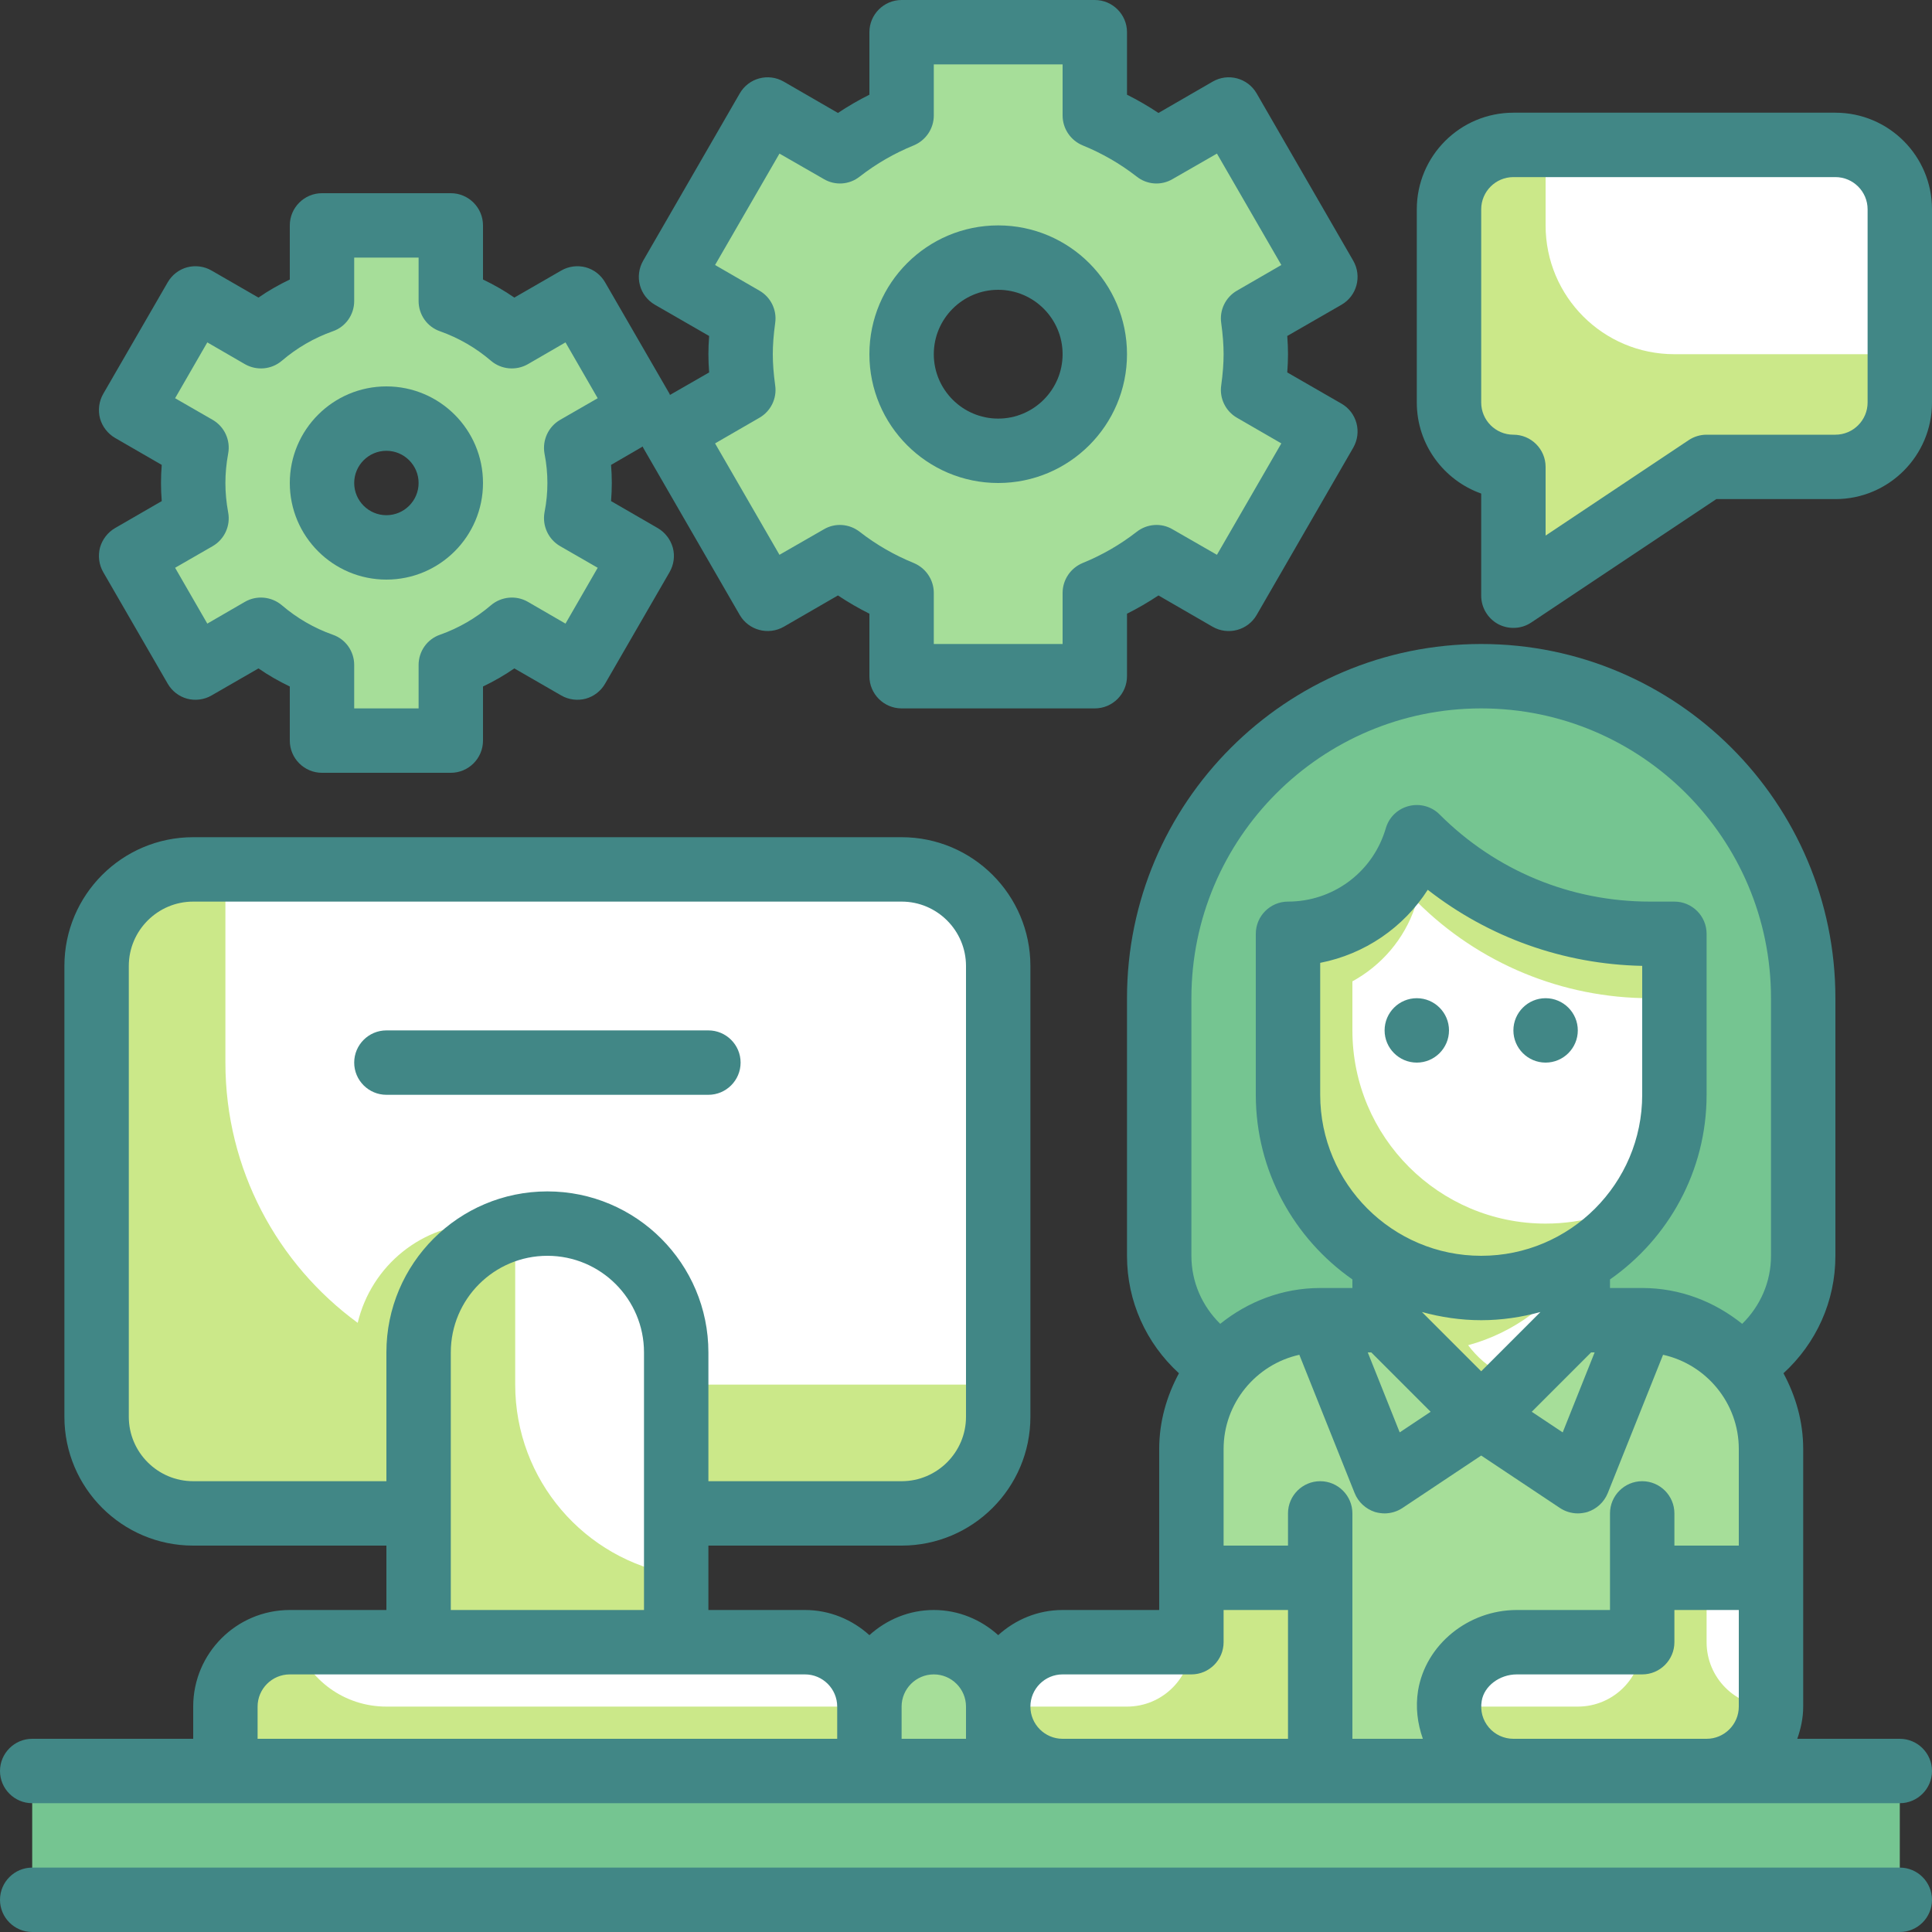 <?xml version="1.0" encoding="UTF-8"?><svg xmlns="http://www.w3.org/2000/svg" xmlns:xlink="http://www.w3.org/1999/xlink" height="60.0" preserveAspectRatio="xMidYMid meet" version="1.0" viewBox="2.0 2.0 60.0 60.0" width="60.0" zoomAndPan="magnify"><rect x="2.0" y="2.0" width="60.0" height="60.0" fill="#333333" stroke="none"/><g><g id="change1_1"><path d="M 54 45 L 42 45 C 39.789 45 38 43.211 38 41 L 38 33 C 38 27.477 42.477 23 48 23 C 53.523 23 58 27.477 58 33 L 58 41 C 58 43.211 56.211 45 54 45" fill="#75c591"/></g><g id="change2_1"><path d="M 53 43 L 43 43 C 40.789 43 39 44.789 39 47 L 39 57 L 57 57 L 57 47 C 57 44.789 55.211 43 53 43" fill="#a6de99"/></g><g id="change3_1"><path d="M 48 46 C 46.344 46 45 44.656 45 43 L 45 40 L 51 40 L 51 43 C 51 44.656 49.656 46 48 46" fill="#fff"/></g><g id="change3_2"><path d="M 39 51 L 39 53 L 35 53 C 33.895 53 33 53.895 33 55 C 33 56.105 33.895 57 35 57 L 43 57 L 43 51 L 39 51" fill="#fff"/></g><g id="change3_3"><path d="M 53 51 L 53 53 L 49 53 C 47.895 53 47 53.895 47 55 C 47 56.105 47.895 57 49 57 L 57 57 L 57 51 L 53 51" fill="#fff"/></g><g id="change4_1"><path d="M 50 45 C 49.012 45 48.145 44.516 47.594 43.777 C 49.012 43.391 50.211 42.492 51 41.297 L 51 40 L 45 40 L 45 43 C 45 44.656 46.344 46 48 46 C 48.898 46 49.691 45.598 50.242 44.977 C 50.16 44.98 50.082 45 50 45" fill="#cbe889"/></g><g id="change4_2"><path d="M 55 53 L 55 51 L 53 51 L 53 53 C 53 54.105 52.105 55 51 55 L 47 55 C 47 56.105 47.895 57 49 57 L 57 57 L 57 55 C 55.895 55 55 54.105 55 53" fill="#cbe889"/></g><g id="change4_3"><path d="M 43 51 L 39 51 L 39 53 C 39 54.105 38.105 55 37 55 L 33 55 C 33 56.105 33.895 57 35 57 L 43 57 L 43 51" fill="#cbe889"/></g><g id="change3_4"><path d="M 48 42 C 44.688 42 42 39.312 42 36 L 42 31 C 43.793 31 45.383 29.852 45.949 28.156 L 46 28 C 47.922 29.922 50.527 31 53.242 31 L 54 31 L 54 36 C 54 39.312 51.312 42 48 42" fill="#fff"/></g><g id="change4_4"><path d="M 53.242 31 C 50.527 31 47.922 29.922 46 28 L 45.949 28.156 C 45.383 29.852 43.793 31 42 31 L 42 36 C 42 39.312 44.688 42 48 42 C 50.168 42 52.062 40.844 53.117 39.121 C 52.211 39.676 51.145 40 50 40 C 46.688 40 44 37.312 44 34 L 44 32.477 C 44.898 31.984 45.609 31.172 45.949 30.156 L 46 30 C 47.922 31.922 50.527 33 53.242 33 L 54 33 L 54 31 L 53.242 31" fill="#cbe889"/></g><g id="change1_2"><path d="M 61 61 L 3 61 L 3 57 L 61 57 L 61 61" fill="#75c591"/></g><g id="change3_5"><path d="M 30 49 L 8 49 C 6.344 49 5 47.656 5 46 L 5 32 C 5 30.344 6.344 29 8 29 L 30 29 C 31.656 29 33 30.344 33 32 L 33 46 C 33 47.656 31.656 49 30 49" fill="#fff"/></g><g id="change2_2"><path d="M 31 53 C 29.895 53 29 53.895 29 55 L 29 57 L 33 57 L 33 55 C 33 53.895 32.105 53 31 53" fill="#a6de99"/></g><g id="change4_5"><path d="M 33 45 L 33 46 C 33 47.66 31.66 49 30 49 L 8 49 C 6.34 49 5 47.66 5 46 L 5 32 C 5 30.34 6.34 29 8 29 L 9 29 L 9 35 C 9 38.32 10.621 41.262 13.109 43.082 C 13.531 41.309 15.109 40 17 40 L 19 40 C 20.102 40 21 40.902 21 42 L 21 45 L 33 45" fill="#cbe889"/></g><g id="change3_6"><path d="M 23 55 L 15 55 L 15 44 C 15 41.789 16.789 40 19 40 C 21.211 40 23 41.789 23 44 L 23 55" fill="#fff"/></g><g id="change4_6"><path d="M 23 50.91 L 23 55 L 15 55 L 15 44 C 15 42.141 16.27 40.57 18 40.129 L 18 45 C 18 47.969 20.16 50.441 23 50.91" fill="#cbe889"/></g><g id="change3_7"><path d="M 29 57 L 9 57 L 9 55 C 9 53.895 9.895 53 11 53 L 27 53 C 28.105 53 29 53.895 29 55 L 29 57" fill="#fff"/></g><g id="change4_7"><path d="M 29 55 L 29 57 L 9 57 L 9 55 C 9 53.902 9.898 53 11 53 L 11.18 53 C 11.582 54.168 12.691 55 14 55 L 29 55" fill="#cbe889"/></g><g id="change2_3"><path d="M 33 16 C 31.34 16 30 14.66 30 13 C 30 11.34 31.34 10 33 10 C 34.66 10 36 11.34 36 13 C 36 14.66 34.66 16 33 16 Z M 41 13 C 41 12.621 40.969 12.262 40.91 11.891 L 43.16 10.598 L 40.16 5.402 L 37.918 6.699 C 37.34 6.238 36.691 5.871 36 5.59 L 36 3 L 30 3 L 30 5.59 C 29.309 5.871 28.66 6.238 28.082 6.699 L 25.84 5.402 L 22.84 10.598 L 25.09 11.891 C 25.031 12.262 25 12.621 25 13 C 25 13.379 25.031 13.738 25.09 14.109 L 22.84 15.402 L 25.84 20.598 L 28.082 19.301 C 28.66 19.762 29.309 20.129 30 20.41 L 30 23 L 36 23 L 36 20.41 C 36.691 20.129 37.34 19.762 37.918 19.301 L 40.16 20.598 L 43.16 15.402 L 40.91 14.109 C 40.969 13.738 41 13.379 41 13" fill="#a6de99"/></g><g id="change2_4"><path d="M 14 19 C 12.895 19 12 18.105 12 17 C 12 15.895 12.895 15 14 15 C 15.105 15 16 15.895 16 17 C 16 18.105 15.105 19 14 19 Z M 20 17 C 20 16.625 19.961 16.262 19.895 15.906 L 21.93 14.73 L 19.93 11.27 L 17.895 12.441 C 17.344 11.969 16.699 11.598 16 11.348 L 16 9 L 12 9 L 12 11.348 C 11.301 11.598 10.656 11.969 10.105 12.441 L 8.07 11.27 L 6.07 14.73 L 8.105 15.906 C 8.039 16.262 8 16.625 8 17 C 8 17.375 8.039 17.738 8.105 18.094 L 6.07 19.27 L 8.07 22.73 L 10.105 21.559 C 10.656 22.031 11.301 22.402 12 22.652 L 12 25 L 16 25 L 16 22.652 C 16.699 22.402 17.344 22.031 17.895 21.559 L 19.93 22.73 L 21.93 19.27 L 19.895 18.094 C 19.961 17.738 20 17.375 20 17" fill="#a6de99"/></g><g id="change3_8"><path d="M 47 8.5 L 47 14.5 C 47 15.605 47.895 16.5 49 16.5 L 49 20.5 L 55 16.5 L 59 16.5 C 60.105 16.5 61 15.605 61 14.5 L 61 8.5 C 61 7.395 60.105 6.5 59 6.5 L 49 6.5 C 47.895 6.5 47 7.395 47 8.5" fill="#fff"/></g><g id="change4_8"><path d="M 61 13 L 61 14.5 C 61 15.598 60.098 16.5 59 16.5 L 55 16.5 L 49 20.5 L 49 16.5 C 47.902 16.5 47 15.598 47 14.5 L 47 8.5 C 47 7.402 47.902 6.5 49 6.5 L 50 6.5 L 50 9 C 50 11.211 51.789 13 54 13 L 61 13" fill="#cbe889"/></g><g id="change5_1"><path d="M 46 33 C 45.449 33 45 33.449 45 34 C 45 34.551 45.449 35 46 35 C 46.551 35 47 34.551 47 34 C 47 33.449 46.551 33 46 33" fill="#418786"/></g><g id="change5_2"><path d="M 50 33 C 49.449 33 49 33.449 49 34 C 49 34.551 49.449 35 50 35 C 50.551 35 51 34.551 51 34 C 51 33.449 50.551 33 50 33" fill="#418786"/></g><g id="change5_3"><path d="M 49 56 C 48.707 56 48.426 55.871 48.238 55.648 C 48.043 55.418 47.965 55.129 48.016 54.824 C 48.09 54.363 48.57 54 49.105 54 L 53 54 C 53.551 54 54 53.551 54 53 L 54 52 L 56 52 L 56 55 C 56 55.551 55.551 56 55 56 Z M 35 56 C 34.449 56 34 55.551 34 55 C 34 54.449 34.449 54 35 54 L 39 54 C 39.551 54 40 53.551 40 53 L 40 52 L 42 52 L 42 56 Z M 30 56 L 30 55 C 30 54.449 30.449 54 31 54 C 31.551 54 32 54.449 32 55 L 32 56 Z M 10 55 C 10 54.449 10.449 54 11 54 L 27 54 C 27.551 54 28 54.449 28 55 L 28 56 L 10 56 Z M 16 44 C 16 42.344 17.344 41 19 41 C 20.656 41 22 42.344 22 44 L 22 52 L 16 52 Z M 8 48 C 6.898 48 6 47.102 6 46 L 6 32 C 6 30.898 6.898 30 8 30 L 30 30 C 31.102 30 32 30.898 32 32 L 32 46 C 32 47.102 31.102 48 30 48 L 24 48 L 24 44 C 24 41.242 21.758 39 19 39 C 16.242 39 14 41.242 14 44 L 14 48 Z M 39 33 C 39 28.035 43.035 24 48 24 C 52.965 24 57 28.035 57 33 L 57 41 C 57 41.809 56.672 42.555 56.105 43.113 C 55.25 42.426 54.18 42 53 42 L 52 42 L 52 41.734 C 53.809 40.469 55 38.371 55 36 L 55 31 C 55 30.449 54.551 30 54 30 L 53.242 30 C 50.773 30 48.453 29.039 46.707 27.293 C 46.465 27.047 46.105 26.949 45.773 27.027 C 45.434 27.105 45.16 27.352 45.051 27.68 L 45 27.84 C 44.57 29.133 43.363 30 42 30 C 41.449 30 41 30.449 41 31 L 41 36 C 41 38.371 42.191 40.469 44 41.734 L 44 42 L 43 42 C 41.82 42 40.75 42.426 39.895 43.113 C 39.328 42.555 39 41.809 39 41 Z M 44.586 44 L 46.43 45.844 L 45.469 46.484 L 44.477 44 Z M 48 41 C 45.242 41 43 38.758 43 36 L 43 31.902 C 44.379 31.633 45.586 30.809 46.34 29.633 C 48.242 31.117 50.555 31.945 53 31.996 L 53 36 C 53 38.758 50.758 41 48 41 Z M 51.414 44 L 51.523 44 L 50.531 46.484 L 49.57 45.844 Z M 48 44.586 L 46.16 42.746 C 46.746 42.906 47.363 43 48 43 C 48.637 43 49.254 42.906 49.84 42.746 Z M 53 48 C 52.449 48 52 48.449 52 49 L 52 52 L 49.105 52 C 47.594 52 46.273 53.078 46.039 54.504 C 45.957 55.016 46.02 55.523 46.188 56 L 44 56 L 44 49 C 44 48.449 43.551 48 43 48 C 42.449 48 42 48.449 42 49 L 42 50 L 40 50 L 40 47 C 40 45.57 41.012 44.371 42.352 44.074 L 44.07 48.371 C 44.184 48.652 44.414 48.863 44.703 48.957 C 44.801 48.984 44.902 49 45 49 C 45.195 49 45.391 48.941 45.555 48.832 L 48 47.203 L 50.445 48.832 C 50.609 48.941 50.805 49 51 49 C 51.098 49 51.199 48.984 51.297 48.957 C 51.586 48.863 51.816 48.652 51.93 48.371 L 53.648 44.074 C 54.988 44.371 56 45.57 56 47 L 56 50 L 54 50 L 54 49 C 54 48.449 53.551 48 53 48 Z M 61 56 L 57.816 56 C 57.926 55.688 58 55.352 58 55 L 58 47 C 58 46.145 57.766 45.352 57.387 44.648 C 58.406 43.715 59 42.414 59 41 L 59 33 C 59 26.934 54.066 22 48 22 C 41.934 22 37 26.934 37 33 L 37 41 C 37 42.414 37.594 43.715 38.613 44.648 C 38.234 45.352 38 46.145 38 47 L 38 52 L 35 52 C 34.227 52 33.531 52.301 33 52.781 C 32.469 52.301 31.77 52 31 52 C 30.23 52 29.531 52.301 29 52.781 C 28.469 52.301 27.77 52 27 52 L 24 52 L 24 50 L 30 50 C 32.207 50 34 48.207 34 46 L 34 32 C 34 29.793 32.207 28 30 28 L 8 28 C 5.793 28 4 29.793 4 32 L 4 46 C 4 48.207 5.793 50 8 50 L 14 50 L 14 52 L 11 52 C 9.344 52 8 53.344 8 55 L 8 56 L 3 56 C 2.449 56 2 56.449 2 57 C 2 57.551 2.449 58 3 58 L 61 58 C 61.551 58 62 57.551 62 57 C 62 56.449 61.551 56 61 56" fill="#418786"/></g><g id="change5_4"><path d="M 61 60 L 3 60 C 2.449 60 2 60.449 2 61 C 2 61.551 2.449 62 3 62 L 61 62 C 61.551 62 62 61.551 62 61 C 62 60.449 61.551 60 61 60" fill="#418786"/></g><g id="change5_5"><path d="M 24 36 C 24.551 36 25 35.551 25 35 C 25 34.449 24.551 34 24 34 L 14 34 C 13.449 34 13 34.449 13 35 C 13 35.551 13.449 36 14 36 L 24 36" fill="#418786"/></g><g id="change5_6"><path d="M 33 11 C 34.102 11 35 11.898 35 13 C 35 14.102 34.102 15 33 15 C 31.898 15 31 14.102 31 13 C 31 11.898 31.898 11 33 11 Z M 33 17 C 35.207 17 37 15.207 37 13 C 37 10.793 35.207 9 33 9 C 30.793 9 29 10.793 29 13 C 29 15.207 30.793 17 33 17" fill="#418786"/></g><g id="change5_7"><path d="M 14 16 C 14.551 16 15 16.449 15 17 C 15 17.551 14.551 18 14 18 C 13.449 18 13 17.551 13 17 C 13 16.449 13.449 16 14 16 Z M 14 20 C 15.656 20 17 18.656 17 17 C 17 15.344 15.656 14 14 14 C 12.344 14 11 15.344 11 17 C 11 18.656 12.344 20 14 20" fill="#418786"/></g><g id="change5_8"><path d="M 9.086 17.914 C 9.027 17.594 9 17.293 9 17 C 9 16.707 9.027 16.406 9.086 16.086 C 9.164 15.668 8.969 15.25 8.605 15.039 L 7.438 14.367 L 8.438 12.633 L 9.605 13.309 C 9.973 13.52 10.434 13.477 10.754 13.203 C 11.219 12.805 11.75 12.496 12.332 12.289 C 12.734 12.152 13 11.773 13 11.348 L 13 10 L 15 10 L 15 11.348 C 15 11.773 15.266 12.152 15.668 12.289 C 16.25 12.496 16.781 12.805 17.246 13.203 C 17.566 13.477 18.027 13.52 18.395 13.309 L 19.562 12.633 L 20.562 14.367 L 19.395 15.039 C 19.031 15.25 18.836 15.668 18.91 16.086 C 18.973 16.406 19 16.707 19 17 C 19 17.293 18.973 17.594 18.91 17.914 C 18.836 18.332 19.031 18.75 19.395 18.961 L 20.562 19.633 L 19.562 21.367 L 18.395 20.691 C 18.031 20.48 17.57 20.523 17.246 20.797 C 16.781 21.195 16.25 21.504 15.668 21.711 C 15.266 21.848 15 22.227 15 22.652 L 15 24 L 13 24 L 13 22.652 C 13 22.227 12.734 21.848 12.332 21.711 C 11.75 21.504 11.219 21.195 10.754 20.797 C 10.43 20.523 9.969 20.48 9.605 20.691 L 8.438 21.367 L 7.438 19.633 L 8.605 18.961 C 8.969 18.75 9.164 18.332 9.086 17.914 Z M 26 13 C 26 12.715 26.023 12.406 26.074 12.031 C 26.133 11.629 25.938 11.23 25.586 11.027 L 24.207 10.23 L 26.207 6.77 L 27.586 7.562 C 27.938 7.77 28.379 7.738 28.699 7.484 C 29.215 7.082 29.781 6.758 30.375 6.516 C 30.754 6.359 31 5.992 31 5.586 L 31 4 L 35 4 L 35 5.586 C 35 5.992 35.246 6.359 35.625 6.516 C 36.219 6.758 36.785 7.082 37.301 7.484 C 37.621 7.738 38.062 7.77 38.414 7.562 L 39.793 6.77 L 41.793 10.23 L 40.414 11.027 C 40.062 11.23 39.867 11.629 39.926 12.031 C 39.977 12.406 40 12.715 40 13 C 40 13.285 39.977 13.594 39.926 13.969 C 39.867 14.371 40.062 14.77 40.414 14.973 L 41.793 15.77 L 39.793 19.23 L 38.414 18.438 C 38.062 18.23 37.621 18.266 37.301 18.516 C 36.785 18.918 36.219 19.242 35.625 19.484 C 35.246 19.641 35 20.008 35 20.414 L 35 22 L 31 22 L 31 20.414 C 31 20.008 30.754 19.641 30.375 19.484 C 29.781 19.242 29.215 18.918 28.699 18.516 C 28.379 18.266 27.938 18.23 27.586 18.438 L 26.207 19.23 L 24.207 15.77 L 25.586 14.973 C 25.938 14.77 26.133 14.371 26.074 13.969 C 26.023 13.594 26 13.285 26 13 Z M 5.105 19.008 C 5.039 19.266 5.074 19.539 5.207 19.77 L 7.207 23.23 C 7.34 23.461 7.555 23.629 7.812 23.699 C 8.066 23.766 8.344 23.73 8.57 23.598 L 10.027 22.758 C 10.336 22.973 10.66 23.156 11 23.32 L 11 25 C 11 25.551 11.449 26 12 26 L 16 26 C 16.551 26 17 25.551 17 25 L 17 23.32 C 17.34 23.156 17.664 22.973 17.973 22.758 L 19.43 23.598 C 19.656 23.73 19.934 23.766 20.188 23.699 C 20.445 23.629 20.66 23.461 20.793 23.23 L 22.793 19.77 C 22.926 19.539 22.965 19.266 22.895 19.008 C 22.824 18.754 22.656 18.535 22.43 18.402 L 20.977 17.562 C 20.992 17.375 21 17.188 21 17 C 21 16.812 20.992 16.625 20.977 16.438 L 21.961 15.867 C 21.969 15.879 21.969 15.891 21.973 15.902 L 24.973 21.098 C 25.25 21.574 25.859 21.738 26.34 21.465 L 28.023 20.492 C 28.34 20.703 28.664 20.891 29 21.059 L 29 23 C 29 23.551 29.449 24 30 24 L 36 24 C 36.551 24 37 23.551 37 23 L 37 21.059 C 37.336 20.891 37.66 20.703 37.977 20.492 L 39.66 21.465 C 40.137 21.738 40.75 21.578 41.027 21.098 L 44.027 15.902 C 44.301 15.422 44.141 14.812 43.66 14.535 L 41.977 13.566 C 41.992 13.367 42 13.184 42 13 C 42 12.816 41.992 12.633 41.977 12.434 L 43.66 11.465 C 44.141 11.188 44.301 10.578 44.027 10.098 L 41.027 4.902 C 40.75 4.422 40.137 4.258 39.66 4.535 L 37.977 5.508 C 37.66 5.297 37.336 5.109 37 4.941 L 37 3 C 37 2.449 36.551 2 36 2 L 30 2 C 29.449 2 29 2.449 29 3 L 29 4.941 C 28.664 5.109 28.34 5.297 28.023 5.508 L 26.34 4.535 C 25.859 4.258 25.25 4.422 24.973 4.902 L 21.973 10.098 C 21.699 10.578 21.859 11.188 22.34 11.465 L 24.023 12.434 C 24.008 12.633 24 12.816 24 13 C 24 13.184 24.008 13.367 24.023 13.566 L 22.805 14.266 C 22.801 14.258 22.801 14.242 22.793 14.23 L 20.793 10.77 C 20.66 10.539 20.445 10.371 20.188 10.301 C 19.93 10.234 19.656 10.27 19.43 10.402 L 17.973 11.242 C 17.664 11.027 17.34 10.844 17 10.68 L 17 9 C 17 8.449 16.551 8 16 8 L 12 8 C 11.449 8 11 8.449 11 9 L 11 10.68 C 10.66 10.844 10.336 11.027 10.027 11.242 L 8.57 10.402 C 8.344 10.27 8.07 10.234 7.812 10.301 C 7.555 10.371 7.34 10.539 7.207 10.77 L 5.207 14.23 C 5.074 14.461 5.039 14.734 5.105 14.992 C 5.176 15.246 5.344 15.465 5.57 15.598 L 7.023 16.438 C 7.008 16.625 7 16.812 7 17 C 7 17.188 7.008 17.375 7.023 17.562 L 5.57 18.402 C 5.344 18.535 5.176 18.754 5.105 19.008" fill="#418786"/></g><g id="change5_9"><path d="M 60 14.5 C 60 15.051 59.551 15.5 59 15.5 L 55 15.5 C 54.801 15.5 54.609 15.559 54.445 15.668 L 50 18.633 L 50 16.5 C 50 15.949 49.551 15.5 49 15.5 C 48.449 15.5 48 15.051 48 14.5 L 48 8.5 C 48 7.949 48.449 7.5 49 7.5 L 59 7.5 C 59.551 7.5 60 7.949 60 8.5 Z M 59 5.5 L 49 5.5 C 47.344 5.5 46 6.844 46 8.5 L 46 14.5 C 46 15.805 46.836 16.914 48 17.328 L 48 20.5 C 48 20.867 48.203 21.207 48.527 21.383 C 48.676 21.461 48.84 21.5 49 21.5 C 49.195 21.5 49.387 21.445 49.555 21.332 L 55.301 17.5 L 59 17.5 C 60.656 17.5 62 16.156 62 14.5 L 62 8.5 C 62 6.844 60.656 5.5 59 5.5" fill="#418786"/></g></g></svg>